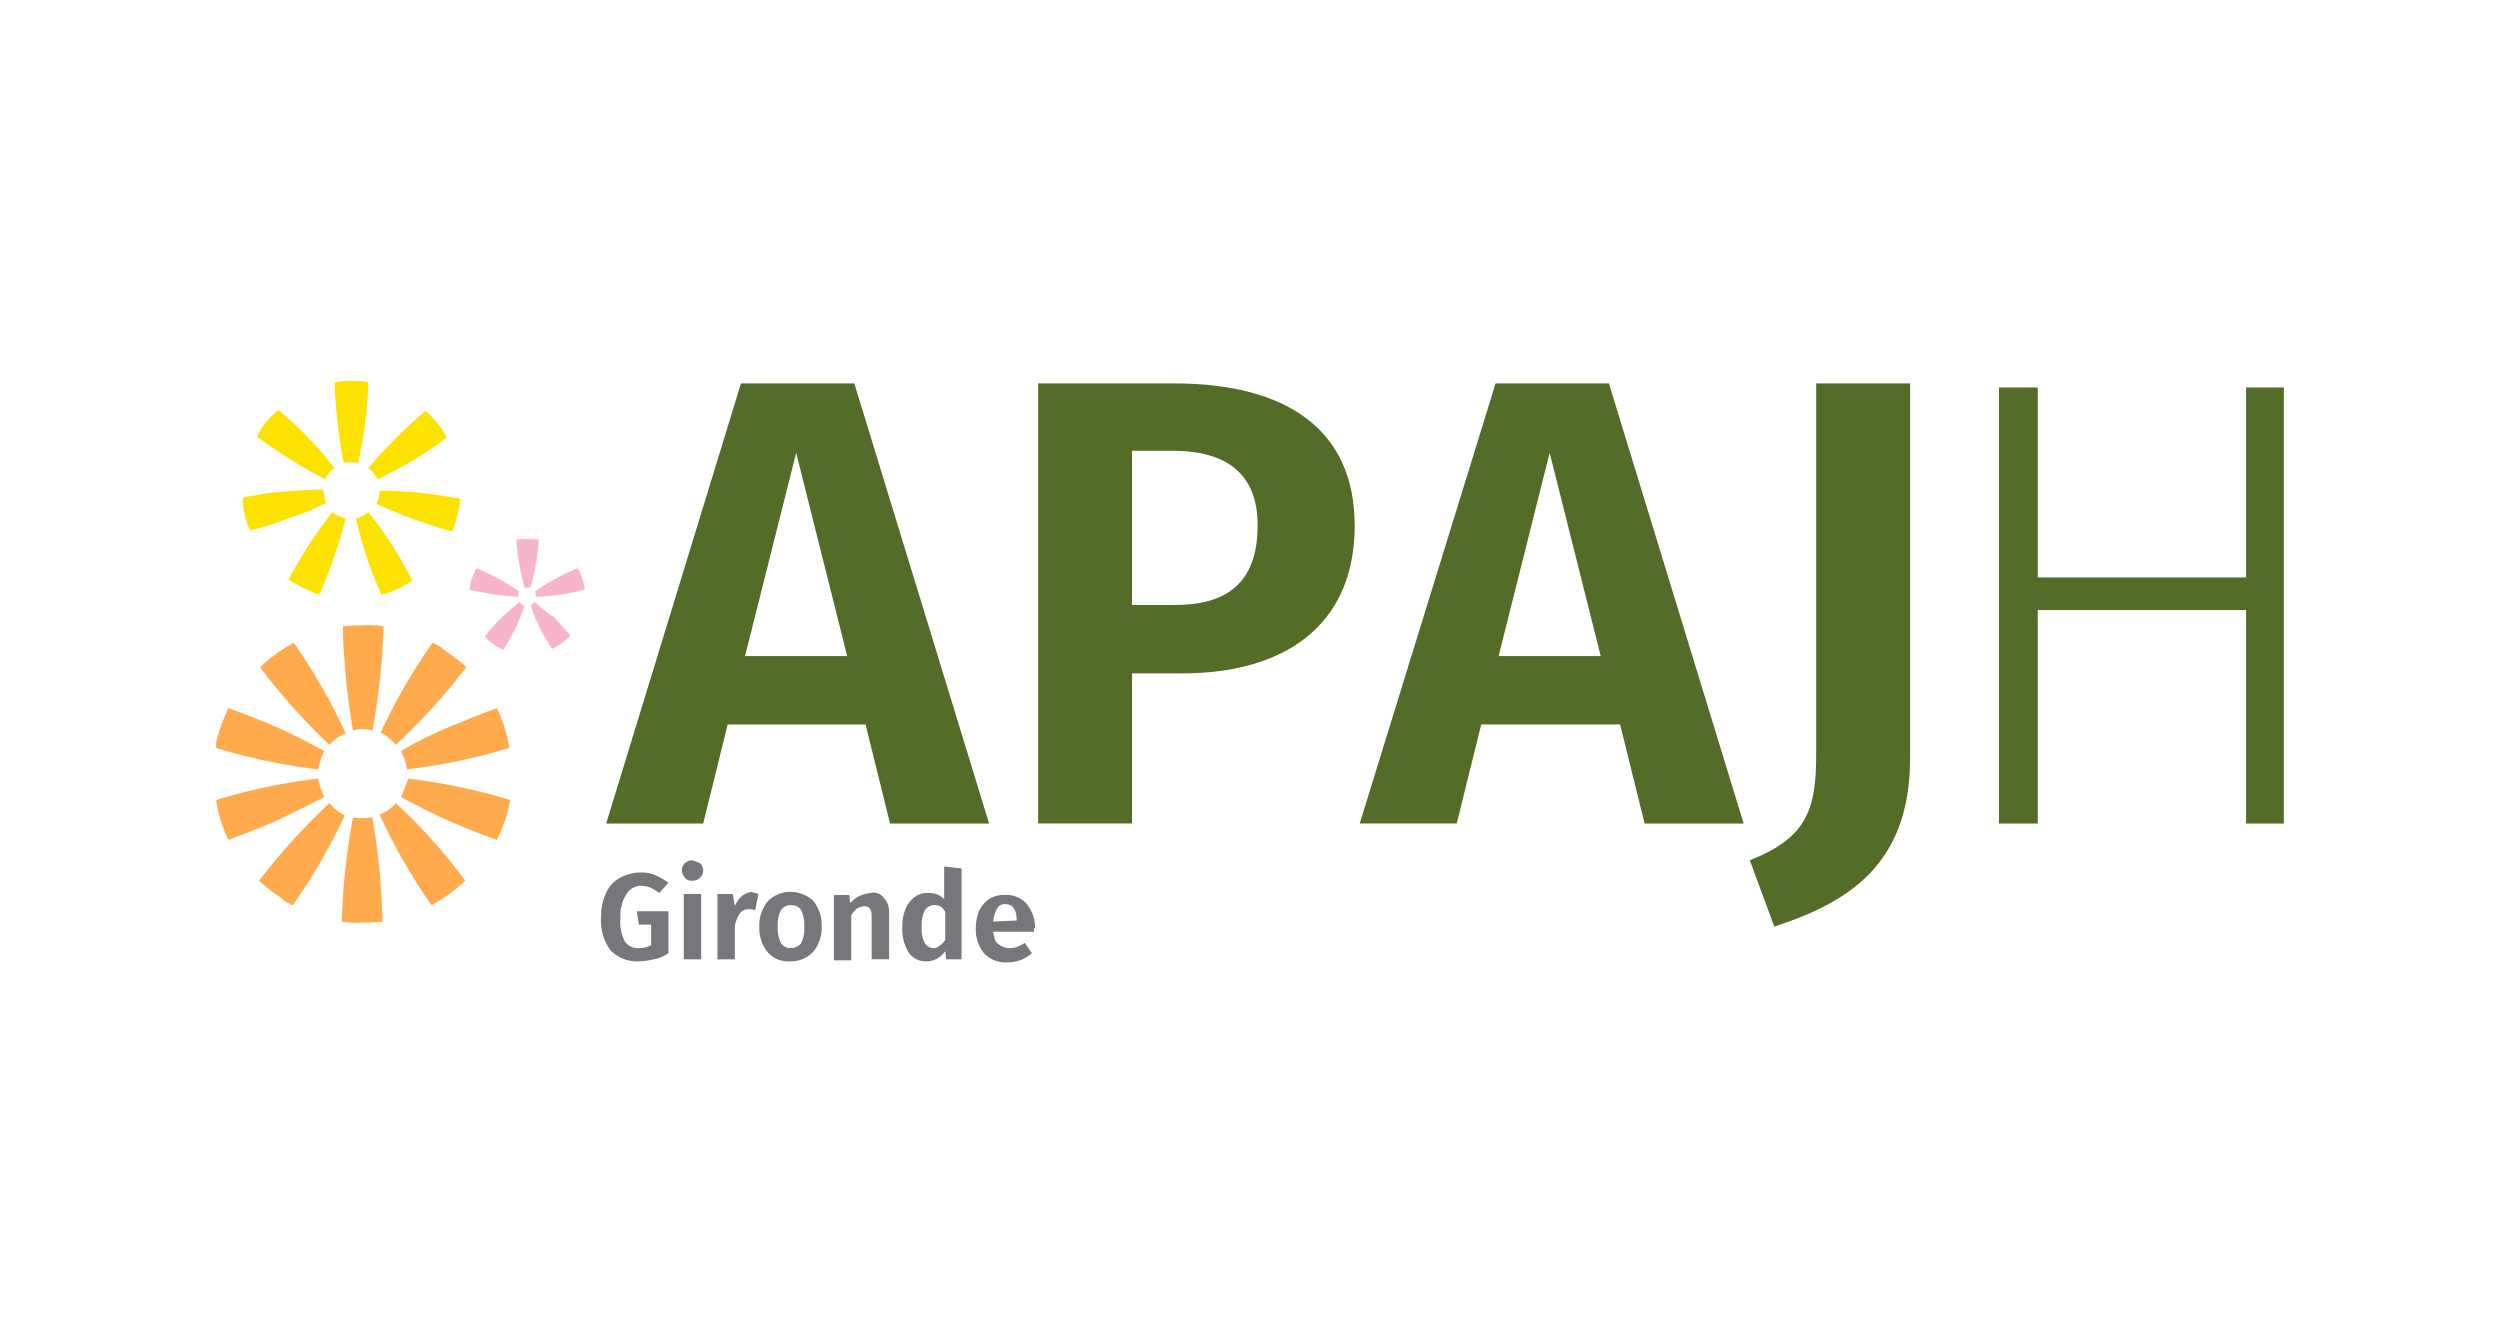<svg xmlns="http://www.w3.org/2000/svg" width="206.6" height="111" viewBox="0 0 206.6 111">
  <g id="logo3" transform="translate(-743.4 -198.5)">
    <rect id="Rectangle_22209" data-name="Rectangle 22209" width="206.6" height="111" transform="translate(743.4 198.5)" fill="#eaeaea" opacity="0"/>
    <g id="client3" transform="translate(759.26 228.023)">
      <path id="Tracé_28417" data-name="Tracé 28417" d="M17.274,40.07c1.266.675,2.532,1.35,3.882,1.941s2.616,1.1,4.05,1.6c.253-.507.422-1.013.675-1.6.085-.253.169-.591.254-.844,0-.169.084-.253.084-.422l.084-.422a48.42,48.42,0,0,0-8.438-1.772,11.389,11.389,0,0,1-.592,1.519m-.422.506a3,3,0,0,1-1.351.929,47.789,47.789,0,0,0,4.3,7.509A13.074,13.074,0,0,0,22.59,46.99a45.815,45.815,0,0,0-5.738-6.414m-3.544,1.181a57.166,57.166,0,0,0-.929,8.607,2.879,2.879,0,0,0,.845.084,2.829,2.829,0,0,0,.844,0,10.759,10.759,0,0,0,1.688-.084,59.323,59.323,0,0,0-.844-8.607,5.109,5.109,0,0,1-1.6,0m-1.941-1.181a52.544,52.544,0,0,0-5.823,6.413,4.824,4.824,0,0,0,.675.591c.253.169.422.338.675.506a4.681,4.681,0,0,1,.675.506,3.42,3.42,0,0,0,.759.422,47.143,47.143,0,0,0,4.3-7.426,3.731,3.731,0,0,1-1.267-1.013m-.422-.506a5.364,5.364,0,0,1-.506-1.519A48.42,48.42,0,0,0,2,40.323a11.466,11.466,0,0,0,1.013,3.291c1.35-.506,2.7-1.013,4.05-1.6,1.35-.675,2.616-1.266,3.882-1.941m0-3.8c-1.266-.675-2.532-1.35-3.882-1.941s-2.616-1.1-4.05-1.6c-.253.506-.422,1.013-.675,1.6-.085.253-.169.59-.253.844,0,.169-.084.253-.084.422v.422a48.42,48.42,0,0,0,8.438,1.772,5.364,5.364,0,0,1,.506-1.519m.422-.506a3,3,0,0,1,1.35-.928,47.829,47.829,0,0,0-4.3-7.51,13.057,13.057,0,0,0-2.785,2.025,51.171,51.171,0,0,0,5.738,6.413m3.544-1.181a57.166,57.166,0,0,0,.929-8.607A2.871,2.871,0,0,0,15,25.893a2.829,2.829,0,0,0-.844,0,10.759,10.759,0,0,0-1.688.084,59.335,59.335,0,0,0,.844,8.607,2.6,2.6,0,0,1,1.6,0m1.941,1.181a52.407,52.407,0,0,0,5.822-6.413A4.824,4.824,0,0,0,22,28.762c-.253-.169-.422-.338-.675-.506a4.634,4.634,0,0,1-.675-.506,3.458,3.458,0,0,0-.759-.422,47.072,47.072,0,0,0-4.3,7.426,3.731,3.731,0,0,1,1.267,1.013m4.3-1.435a33.044,33.044,0,0,0-3.882,1.941,5.364,5.364,0,0,1,.506,1.519,48.42,48.42,0,0,0,8.438-1.772,11.432,11.432,0,0,0-1.013-3.291c-1.435.506-2.785,1.1-4.05,1.6" transform="translate(0 -3.733)" fill="#ffab4d"/>
      <path id="Tracé_28418" data-name="Tracé 28418" d="M15.654,12.118A42.629,42.629,0,0,0,21.9,14.4a9.816,9.816,0,0,0,.675-2.7,35.729,35.729,0,0,0-6.666-.675,2.913,2.913,0,0,1-.253,1.1m2.953,6.329a30.68,30.68,0,0,0-3.629-5.654,2.3,2.3,0,0,1-1.013.506,32.787,32.787,0,0,0,2.11,6.329,8.7,8.7,0,0,0,2.532-1.181M13.123,13.3h-.169l-.169-.084c-.084,0-.168-.084-.253-.084a1.777,1.777,0,0,1-.506-.338,31.14,31.14,0,0,0-1.941,2.7A31.992,31.992,0,0,0,8.4,18.363a11.831,11.831,0,0,0,2.532,1.266A43.22,43.22,0,0,0,13.123,13.3M5.191,14.312A20.261,20.261,0,0,0,8.4,13.3a20.105,20.105,0,0,0,3.121-1.266,1.2,1.2,0,0,1-.168-.506c0-.169-.085-.422-.085-.591-1.1,0-2.194.084-3.375.169a22.158,22.158,0,0,0-3.29.506,8.4,8.4,0,0,0,.168,1.435,11.276,11.276,0,0,0,.423,1.266m7-5.147a31.291,31.291,0,0,0-4.641-4.81A6.367,6.367,0,0,0,5.781,6.549a39.629,39.629,0,0,0,5.654,3.544,1.7,1.7,0,0,1,.759-.928m1.941-.422a35.217,35.217,0,0,0,.844-6.666,7.721,7.721,0,0,0-2.785,0,43.569,43.569,0,0,0,.759,6.666,2.78,2.78,0,0,1,1.181,0m1.6,1.35a33.459,33.459,0,0,0,5.739-3.46A7.249,7.249,0,0,0,19.7,4.439a41.719,41.719,0,0,0-4.726,4.726,2.063,2.063,0,0,1,.759.928" transform="translate(-0.406)" fill="#fce200"/>
      <path id="Tracé_28419" data-name="Tracé 28419" d="M32.2,22.636l-.169.169a.261.261,0,0,1-.169.084,14.449,14.449,0,0,0,1.773,3.629,5.009,5.009,0,0,0,1.519-1.1c-.422-.506-.928-1.013-1.35-1.519a11.714,11.714,0,0,1-1.6-1.266m-1.266,0c-.506.422-1.013.844-1.519,1.35a11.579,11.579,0,0,0-1.35,1.519,5.013,5.013,0,0,0,1.52,1.1,16.068,16.068,0,0,0,1.772-3.629.3.3,0,0,1-.169-.084c-.17-.084-.17-.169-.254-.253m-.084-.675a.3.3,0,0,1,.084-.169,18.013,18.013,0,0,0-3.544-1.941,4.9,4.9,0,0,0-.591,1.772,22.341,22.341,0,0,0,4.05.591v-.253m1.688-4.472a6.839,6.839,0,0,0-1.856,0,20.442,20.442,0,0,0,.675,3.966h.506a20.506,20.506,0,0,0,.675-3.966m-.338,4.3a.261.261,0,0,1,.084.169v.253a16.789,16.789,0,0,0,4.051-.591,4.423,4.423,0,0,0-.592-1.772A18.013,18.013,0,0,0,32.2,21.792" transform="translate(-3.873 -2.416)" fill="#f7b5cd"/>
      <path id="Tracé_28420" data-name="Tracé 28420" d="M50.242,30.384,48.217,38.57H40.2L51.339,2.2h9.367L71.844,38.57H63.659l-2.025-8.185ZM55.9,7.938,51.676,24.731h8.438Zm46.158,5.991c0,8.438-5.991,12.236-14.26,12.236H83.659v12.4H75.9V2.2H87.119c9.281,0,14.935,3.8,14.935,11.729m-8.017,0c0-4.219-2.532-6.16-7-6.16H83.658V20.511H87.2c4.135,0,6.835-1.688,6.835-6.582m18.48,16.455-2.025,8.185h-8.017L113.7,2.2h9.367L134.2,38.57h-8.185l-2.025-8.185H112.518Zm5.654-22.446-4.219,16.793h8.438Zm18.565,39.154-2.025-5.485c4.726-1.856,5.485-4.219,5.485-8.692V2.2h7.763V33.169c0,8.776-5.063,11.9-11.223,13.923m21.771-26.159V38.57H155.3V2.538h3.207v15.7h17.214V2.538h3.122V38.57h-3.122V20.933Z" transform="translate(-5.965 -0.039)" fill="#536c28"/>
      <g id="Groupe_24254" data-name="Groupe 24254" transform="translate(33.813 41.569)">
        <path id="Tracé_28421" data-name="Tracé 28421" d="M44.257,50.166a6.294,6.294,0,0,1,1.013.591l-.759.844a7.908,7.908,0,0,0-.676-.422,2.464,2.464,0,0,0-.759-.169,1.4,1.4,0,0,0-1.266.675,3.135,3.135,0,0,0-.506,1.941,3.616,3.616,0,0,0,.337,1.941,1.277,1.277,0,0,0,1.181.591,1.8,1.8,0,0,0,1.013-.253V54.216H42.821l-.169-1.1h2.616v3.46a2.95,2.95,0,0,1-1.181.506,6.449,6.449,0,0,1-1.266.169,3.043,3.043,0,0,1-2.363-.928,4.223,4.223,0,0,1-.759-2.785,4.407,4.407,0,0,1,.422-1.942A2.488,2.488,0,0,1,41.3,50.334a3.565,3.565,0,0,1,1.688-.422,2.829,2.829,0,0,1,1.266.254Zm3.629-1.013a.815.815,0,0,1,0,1.181.828.828,0,0,1-.675.254.657.657,0,0,1-.591-.253,1.26,1.26,0,0,1-.253-.591.865.865,0,0,1,.844-.844A5.814,5.814,0,0,1,47.885,49.153Zm.084,2.532v5.4H46.535v-5.4Zm4.726,0-.253,1.35a1.067,1.067,0,0,0-.506-.084.824.824,0,0,0-.759.337,2.827,2.827,0,0,0-.422,1.013v2.785H49.32v-5.4h1.266l.168,1.013a2.148,2.148,0,0,1,.591-.844,1.5,1.5,0,0,1,.844-.338c.085.084.338.084.507.169Zm4.557.591a3.156,3.156,0,0,1,.675,2.11A2.9,2.9,0,0,1,57.59,55.9a2.153,2.153,0,0,1-.929,1.013,2.476,2.476,0,0,1-1.35.337,2.244,2.244,0,0,1-1.856-.759,3.159,3.159,0,0,1-.675-2.11,2.893,2.893,0,0,1,.338-1.52,2.141,2.141,0,0,1,.928-1.012,2.733,2.733,0,0,1,3.207.422Zm-2.7.759a2.729,2.729,0,0,0-.253,1.35,2.959,2.959,0,0,0,.253,1.35.931.931,0,0,0,.844.422,1.039,1.039,0,0,0,.844-.422,2.727,2.727,0,0,0,.254-1.35,2.964,2.964,0,0,0-.254-1.351.885.885,0,0,0-.759-.422.99.99,0,0,0-.929.423Zm8.523-1.013A1.672,1.672,0,0,1,63.5,53.2v3.882H62.062V53.457a.984.984,0,0,0-.169-.591.644.644,0,0,0-.422-.168,1.563,1.563,0,0,0-.591.168,1.83,1.83,0,0,0-.506.591V57.17H58.94v-5.4h1.266l.085.675a2.318,2.318,0,0,1,.759-.59,2.968,2.968,0,0,1,.928-.254A1.039,1.039,0,0,1,63.075,52.022Zm6.413-2.447v7.51H68.222l-.084-.675a1.884,1.884,0,0,1-1.519.844A1.706,1.706,0,0,1,65.1,56.5a3.72,3.72,0,0,1-.506-2.11,3.637,3.637,0,0,1,.253-1.435,2.3,2.3,0,0,1,.759-1.013,1.783,1.783,0,0,1,1.181-.338,1.712,1.712,0,0,1,1.266.507v-2.7Zm-1.856,6.413a1.441,1.441,0,0,0,.507-.506V53.119c-.169-.169-.253-.338-.422-.422a1.075,1.075,0,0,0-.507-.084.886.886,0,0,0-.759.422,2.73,2.73,0,0,0-.253,1.351,2.518,2.518,0,0,0,.253,1.35.861.861,0,0,0,.675.422.623.623,0,0,0,.505-.17Zm7.848-1.181H72.1c.084.506.168.844.422,1.012a1.5,1.5,0,0,0,.844.338,1.858,1.858,0,0,0,.675-.084,5.077,5.077,0,0,0,.675-.338l.591.844a3.024,3.024,0,0,1-2.025.759,2.424,2.424,0,0,1-1.941-.759,3.078,3.078,0,0,1-.675-2.025,3.937,3.937,0,0,1,.253-1.434,2.481,2.481,0,0,1,.844-1.013,2.3,2.3,0,0,1,1.35-.338,2.181,2.181,0,0,1,1.773.759,3.077,3.077,0,0,1,.675,2.024c-.085-.168-.085,0-.085.254Zm-1.435-.928c0-.928-.338-1.35-.929-1.35a.686.686,0,0,0-.675.337,2.83,2.83,0,0,0-.337,1.1Z" transform="translate(-39.7 -48.9)" fill="#76777a"/>
      </g>
    </g>
  </g>
</svg>
